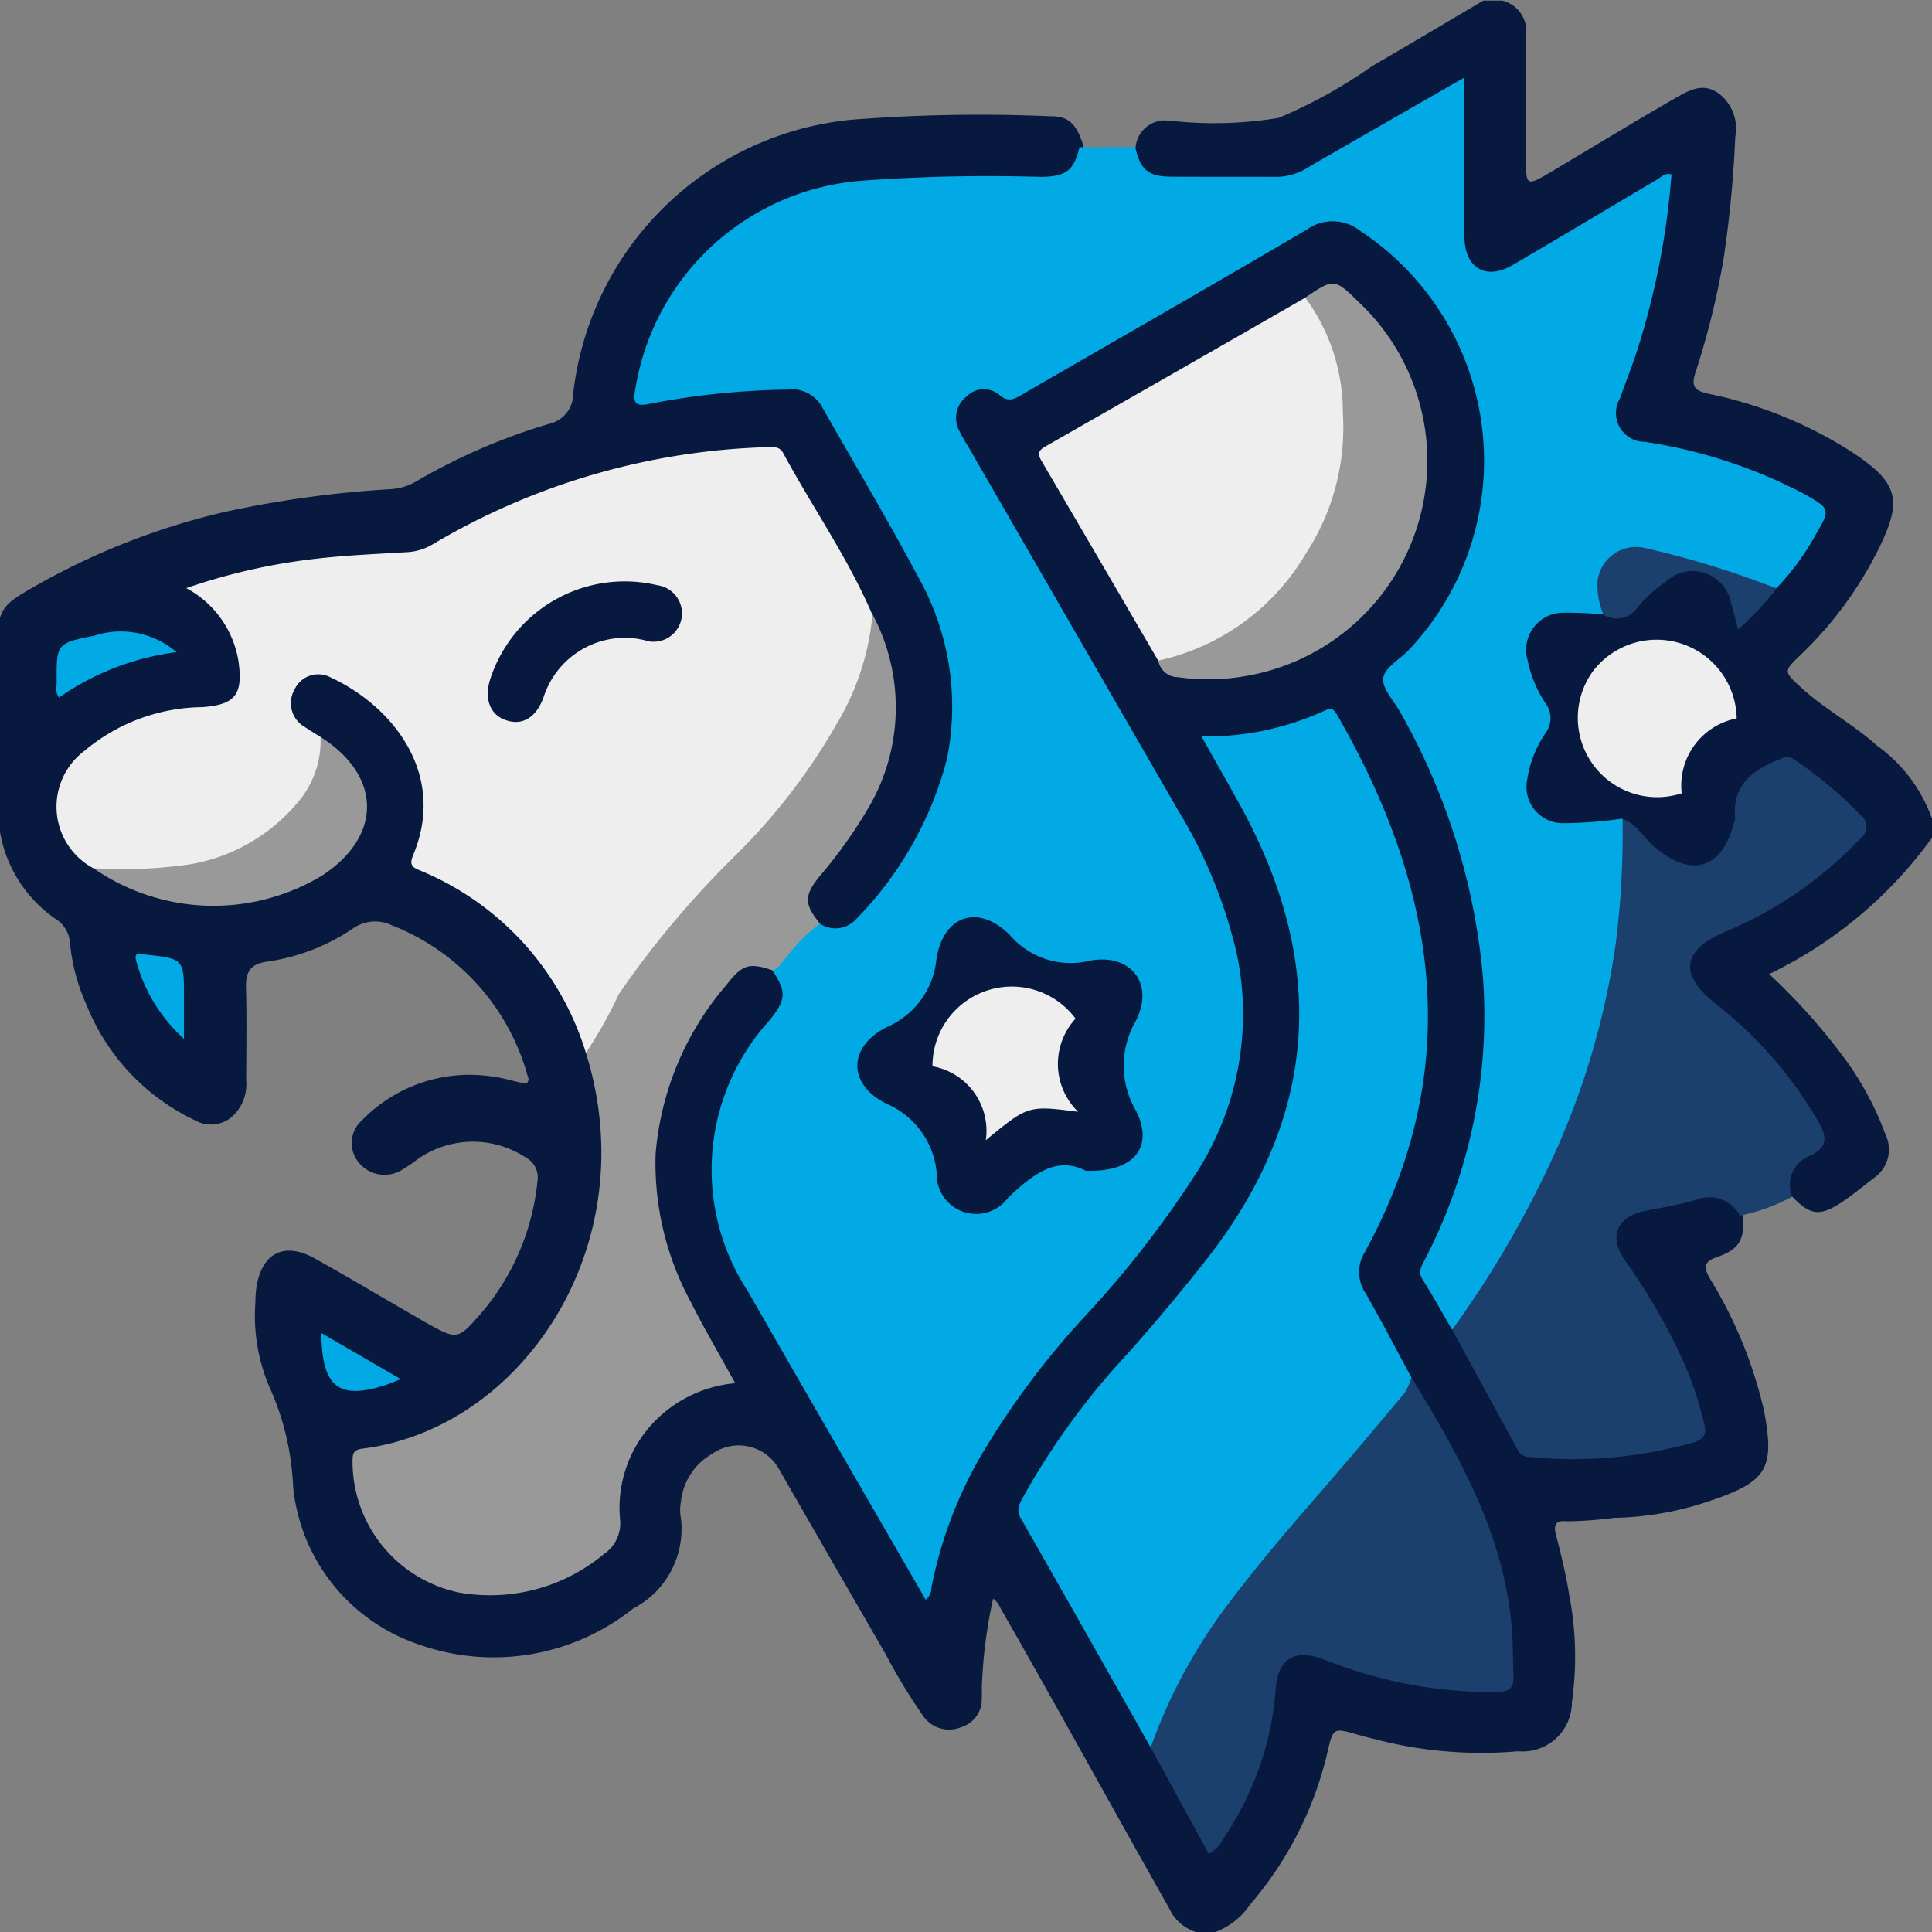 <svg xmlns="http://www.w3.org/2000/svg" width="55.997" height="56" viewBox="0 0 55.997 56">
  <rect x="0" y="0" width="55.997" height="56" fill="#808080" stroke="none"/>
  <g id="Grupo_8043" data-name="Grupo 8043" transform="translate(-348.097 -348.073)">
    <path id="Caminho_1966" data-name="Caminho 1966" d="M383.314,423.564h-.547a1.274,1.274,0,0,1-.785-.695c-1.644-2.9-3.243-5.825-4.9-8.718a.556.556,0,0,0-.2-.25,13.739,13.739,0,0,0-.317,2.349c-.022.18,0,.364-.013.546a.838.838,0,0,1-.6.829.912.912,0,0,1-1.08-.3,16.746,16.746,0,0,1-1.107-1.82q-1.546-2.673-3.084-5.35a1.336,1.336,0,0,0-1.944-.452,1.8,1.8,0,0,0-.9,1.362,1.386,1.386,0,0,0-.022.381,2.6,2.6,0,0,1-1.369,2.741,6.488,6.488,0,0,1-6.253,1.025,5.379,5.379,0,0,1-3.6-4.555,7.8,7.8,0,0,0-.618-2.736,5.265,5.265,0,0,1-.476-2.611,3.431,3.431,0,0,1,.03-.436c.157-1,.811-1.326,1.692-.835.987.55,1.955,1.131,2.935,1.693.095.054.188.112.283.165.9.5.915.515,1.585-.249a6.951,6.951,0,0,0,1.652-3.859.656.656,0,0,0-.349-.682,2.792,2.792,0,0,0-3.141.065,3.866,3.866,0,0,1-.451.307.962.962,0,0,1-1.236-.215.883.883,0,0,1,.1-1.239,4.344,4.344,0,0,1,3.687-1.27c.361.035.709.154,1.051.219a.146.146,0,0,0,.06-.2,6.561,6.561,0,0,0-3.946-4.392,1.115,1.115,0,0,0-1.133.1,5.935,5.935,0,0,1-2.48.954c-.495.069-.624.311-.611.77.024.892.008,1.786.006,2.678a1.266,1.266,0,0,1-.362,1,.929.929,0,0,1-1.111.156,6.279,6.279,0,0,1-3.151-3.339,5.7,5.7,0,0,1-.482-1.788.9.9,0,0,0-.383-.691,3.841,3.841,0,0,1-1.653-2.587V385.5c.1-.418.444-.6.769-.8a20.435,20.435,0,0,1,5.758-2.3,31.151,31.151,0,0,1,4.8-.658,1.654,1.654,0,0,0,.726-.215A17.382,17.382,0,0,1,364,379.853a.894.894,0,0,0,.711-.881,8.99,8.99,0,0,1,8.067-7.938,47.644,47.644,0,0,1,5.781-.1c.532-.005.758.253.946.884-.1.727-.415,1.014-1.215,1.03-1.33.027-2.661-.02-3.99.015a8.156,8.156,0,0,0-5.484,1.977,6.7,6.7,0,0,0-2.12,3.916c-.059.334.086.378.362.324,1.092-.214,2.2-.253,3.307-.376a1.7,1.7,0,0,1,1.9.932c.824,1.563,1.815,3.034,2.6,4.619a7.735,7.735,0,0,1-.5,8.329,12.182,12.182,0,0,1-1.227,1.6,1,1,0,0,1-1.325.259c-.529-.538-.573-.895-.145-1.48a20.42,20.42,0,0,0,1.478-2.092,5.744,5.744,0,0,0,.121-5.446c-.681-1.5-1.6-2.864-2.382-4.3a.731.731,0,0,0-.752-.414,19.215,19.215,0,0,0-9.15,2.617,5.159,5.159,0,0,1-2.433.451,21.159,21.159,0,0,0-4.454.795.152.152,0,0,0-.126.12c.035.181.234.235.356.359a3.1,3.1,0,0,1,.878,2.067.963.963,0,0,1-.953,1.045,10.211,10.211,0,0,0-2.091.389,4.048,4.048,0,0,0-1.373.771,1.921,1.921,0,0,0,.1,3.3,5.719,5.719,0,0,0,5.045.805,4.178,4.178,0,0,0,1.961-1.031,1.9,1.9,0,0,0-.062-2.964,2.932,2.932,0,0,0-.51-.41c-.142-.082-.283-.166-.417-.26a.892.892,0,0,1-.4-1.213.938.938,0,0,1,1.3-.451,4.491,4.491,0,0,1,1.692,1.261,3.769,3.769,0,0,1,.817,3.763c-.1.325-.014.491.294.638a8.681,8.681,0,0,1,4.6,5.272,9.309,9.309,0,0,1-1.225,8.244,7.924,7.924,0,0,1-4.9,3.322c-.671.156-.672.148-.565.833A3.726,3.726,0,0,0,362.9,413.6a5.09,5.09,0,0,0,2.528-1.082,1.167,1.167,0,0,0,.46-1,3.789,3.789,0,0,1,2.922-3.913c.357-.076.279-.228.15-.453a17.839,17.839,0,0,1-1.627-3.334c-.993-3.074-.075-5.693,1.911-8.054.338-.4.7-.424,1.287-.173a1.115,1.115,0,0,1,.067,1.533c-.162.22-.328.437-.487.659a6.157,6.157,0,0,0-.26,7.043c.832,1.517,1.719,3,2.58,4.505.662,1.154,1.346,2.294,1.993,3.456.14.251.289.5.5.812a17.871,17.871,0,0,1,.8-2.548,18.981,18.981,0,0,1,2.965-4.566c1.14-1.348,2.331-2.651,3.373-4.085a8.866,8.866,0,0,0,.993-9.436c-.851-1.9-1.99-3.643-3.017-5.446-1.361-2.391-2.755-4.763-4.117-7.152a1.006,1.006,0,0,1,0-1.263.787.787,0,0,1,1.016-.29.959.959,0,0,0,1.021-.1c2.634-1.558,5.307-3.051,7.942-4.608a1.41,1.41,0,0,1,1.712.047,7.979,7.979,0,0,1,3.612,6.687,7.709,7.709,0,0,1-2.389,5.84c-.546.545-.542.549-.145,1.255a18.962,18.962,0,0,1,2.434,7.087,14.988,14.988,0,0,1-1.355,8.566,1.37,1.37,0,0,0,.054,1.651c.188.238.288.547.468.8.562,1.063,1.16,2.107,1.743,3.158a.774.774,0,0,0,.635.439,11.89,11.89,0,0,0,4.008-.275c.677-.143.733-.28.544-.956a12.582,12.582,0,0,0-1.653-3.5,9.91,9.91,0,0,1-.616-.968.92.92,0,0,1,.554-1.359,16.794,16.794,0,0,1,2.083-.447.913.913,0,0,1,1.015.655c.075.677-.085.99-.73,1.21-.411.14-.4.306-.214.633a12.721,12.721,0,0,1,1.566,3.828c.309,1.642.1,2.034-1.464,2.574a9.133,9.133,0,0,1-2.892.528,11.381,11.381,0,0,1-1.36.1c-.308-.034-.393.092-.317.382.152.582.293,1.166.388,1.761a9.412,9.412,0,0,1,.076,3.1,1.43,1.43,0,0,1-1.564,1.422,12.231,12.231,0,0,1-3.8-.265c-.283-.071-.567-.137-.847-.217-.7-.2-.707-.2-.867.481a10.4,10.4,0,0,1-2.25,4.444A2.1,2.1,0,0,1,383.314,423.564Z" transform="translate(0 -19.491)" fill="#08193f"/>
    <path id="Caminho_1967" data-name="Caminho 1967" d="M596.323,372.354a12.455,12.455,0,0,1-4.72,3.951,17.572,17.572,0,0,1,2.319,2.628,8.984,8.984,0,0,1,1.052,2.02,1,1,0,0,1-.329,1.259c-.317.242-.624.5-.957.719-.625.408-.9.363-1.419-.179a.732.732,0,0,1,.255-1.147c.685-.439.609-.547.206-1.229a13.047,13.047,0,0,0-2.684-3.067c-.136-.12-.285-.226-.415-.353a1,1,0,0,1,.292-1.818,16.546,16.546,0,0,0,3.609-2.233c.9-.749.9-1.023-.025-1.75a6.19,6.19,0,0,1-.592-.481,1.065,1.065,0,0,0-1.581-.117.956.956,0,0,0-.482.673,5.929,5.929,0,0,1-.2.961,1.291,1.291,0,0,1-2.133.756,3.714,3.714,0,0,1-.824-.71c-.114-.143-.23-.289-.445-.267a8.955,8.955,0,0,1-1.574.1,1.185,1.185,0,0,1-1.2-1.315,2.223,2.223,0,0,1,.377-1.234,1.067,1.067,0,0,0,0-1.308,2.6,2.6,0,0,1-.3-.641,1.36,1.36,0,0,1,1.49-1.9c.235.015.465.08.7.1a.9.9,0,0,0,1.062-.326,3.067,3.067,0,0,1,.839-.692,1.252,1.252,0,0,1,1.963.725,1.6,1.6,0,0,1,.146.7c.2-.419.72-.693,1.006-1.156a10.573,10.573,0,0,0,1.126-1.608c.206-.4.105-.623-.269-.837a13.7,13.7,0,0,0-4.112-1.426c-.178-.037-.359-.058-.536-.1a1,1,0,0,1-.791-1.517,22.142,22.142,0,0,0,1.373-5.609c.016-.151.145-.35-.031-.449-.155-.087-.3.081-.44.159-1.251.71-2.472,1.472-3.709,2.209a1.181,1.181,0,0,1-1.087.182,1.053,1.053,0,0,1-.661-1.091c-.005-1.22,0-2.441,0-3.661,0-.633-.041-.658-.593-.343-1.218.7-2.425,1.409-3.645,2.1a2.5,2.5,0,0,1-1.3.348c-.929-.013-1.858.016-2.786-.013-.625-.019-1.012-.281-1.116-.7a.36.36,0,0,1,.057-.311.852.852,0,0,1,1-.779c.018,0,.036,0,.055,0a11.429,11.429,0,0,0,3.092-.087,14.294,14.294,0,0,0,2.708-1.5c1.078-.628,2.15-1.265,3.225-1.9h.547a.916.916,0,0,1,.689,1.032c0,1.2,0,2.4,0,3.606,0,.719.03.738.67.36,1.238-.733,2.463-1.487,3.71-2.2.393-.227.784-.42,1.216-.1a1.278,1.278,0,0,1,.47,1.253,33.957,33.957,0,0,1-.329,3.473,22.736,22.736,0,0,1-.819,3.339c-.15.45-.01.547.386.636a12.244,12.244,0,0,1,4.173,1.706c1.307.872,1.447,1.36.751,2.773a11.044,11.044,0,0,1-2.289,3.107c-.479.459-.462.465.029.919.684.634,1.519,1.068,2.209,1.692a4.411,4.411,0,0,1,1.6,2.145Z" transform="translate(-192.229)" fill="#08193f"/>
    <path id="Caminho_1968" data-name="Caminho 1968" d="M488.663,365.5c.146.661.373.856,1.045.86,1.02.007,2.041,0,3.061.006a1.763,1.763,0,0,0,.922-.287c1.475-.854,2.954-1.7,4.513-2.594v4.042c0,.2,0,.4,0,.6.021.891.63,1.243,1.4.792,1.4-.818,2.784-1.651,4.178-2.473.119-.07.219-.2.424-.155a22.357,22.357,0,0,1-.931,4.9c-.165.538-.371,1.063-.562,1.592a.836.836,0,0,0,.723,1.263,14.577,14.577,0,0,1,4.64,1.522c.739.424.737.433.3,1.185a7.226,7.226,0,0,1-1.129,1.533,5.073,5.073,0,0,1-1.715-.455c-.662-.2-1.326-.385-2-.533a.968.968,0,0,0-1.283,1.163.975.975,0,0,1-.017.588,11.055,11.055,0,0,0-1.193-.051,1.076,1.076,0,0,0-1,1.391,3.476,3.476,0,0,0,.524,1.246.721.721,0,0,1-.005.847,3.273,3.273,0,0,0-.536,1.355,1.054,1.054,0,0,0,1.029,1.261,12.2,12.2,0,0,0,1.732-.133,4.985,4.985,0,0,1,.109,2.259,22.835,22.835,0,0,1-2.724,9.09,25.543,25.543,0,0,1-1.857,3.023c-.126.173-.232.377-.468.436-.283-.485-.555-.977-.853-1.452-.136-.216-.038-.37.053-.548a15.344,15.344,0,0,0,1.7-8.179,18.906,18.906,0,0,0-2.392-7.7c-.181-.336-.539-.692-.5-1s.482-.544.742-.818a7.98,7.98,0,0,0-1.4-12.138,1.288,1.288,0,0,0-1.548-.051c-2.742,1.617-5.507,3.192-8.261,4.788-.228.132-.4.235-.66.009a.7.7,0,0,0-.951.048.786.786,0,0,0-.213.988,4.415,4.415,0,0,0,.269.474q3.04,5.27,6.082,10.54a14.011,14.011,0,0,1,1.7,4.174,8.521,8.521,0,0,1-1.151,6.288,29.446,29.446,0,0,1-3.281,4.221,23.7,23.7,0,0,0-3.049,4.119,12.418,12.418,0,0,0-1.375,3.718.448.448,0,0,1-.165.353q-1.748-3.027-3.492-6.047-.832-1.442-1.658-2.886a6.431,6.431,0,0,1,.618-7.857c.5-.611.494-.844.084-1.455a4.962,4.962,0,0,1,1.065-1.313.255.255,0,0,1,.3-.048.811.811,0,0,0,1.054-.109,10.366,10.366,0,0,0,2.641-4.641,7.657,7.657,0,0,0-.853-5.331c-.879-1.652-1.842-3.26-2.765-4.889a1,1,0,0,0-1.012-.5,22.692,22.692,0,0,0-3.96.407c-.435.094-.522,0-.435-.441a7.2,7.2,0,0,1,6.526-6.017,49.579,49.579,0,0,1,5.239-.113c.721-.017.936-.177,1.106-.862Z" transform="translate(-107.662 -13.166)" fill="#01aae5"/>
    <path id="Caminho_1969" data-name="Caminho 1969" d="M374.673,454.446a8.344,8.344,0,0,0-4.835-5.295c-.253-.1-.263-.209-.165-.445.962-2.321-.567-4.292-2.409-5.145a.757.757,0,0,0-1.031.351.793.793,0,0,0,.292,1.091c.148.1.305.195.459.291a.739.739,0,0,1,.07.724,3.583,3.583,0,0,1-1.7,2.247,6.305,6.305,0,0,1-4.953.835,2.024,2.024,0,0,1-.257-3.407,5.39,5.39,0,0,1,3.411-1.264c.963-.07,1.188-.372,1.049-1.338a2.929,2.929,0,0,0-1.512-2.112,17.492,17.492,0,0,1,3.763-.852c.866-.1,1.741-.137,2.613-.189a1.6,1.6,0,0,0,.768-.23,20.146,20.146,0,0,1,9.743-2.816c.175-.008.32,0,.415.173.843,1.566,1.874,3.029,2.578,4.673a3.512,3.512,0,0,1-.494,2.349,15.316,15.316,0,0,1-3.258,4.608,28.664,28.664,0,0,0-3.292,3.851,12.27,12.27,0,0,0-.8,1.427C375.034,454.176,374.984,454.444,374.673,454.446Z" transform="translate(-9.596 -75.86)" fill="#eee"/>
    <path id="Caminho_1970" data-name="Caminho 1970" d="M554.257,519.042c-1.253-2.215-2.5-4.432-3.765-6.641-.154-.27-.014-.454.091-.654a21.2,21.2,0,0,1,3.025-4.134q1.143-1.288,2.211-2.64c3.317-4.183,3.583-8.6,1.034-13.232-.356-.647-.724-1.288-1.124-2a8.2,8.2,0,0,0,3.6-.76c.222-.106.288.056.37.2,2.887,5.043,3.676,10.191.761,15.517a1.091,1.091,0,0,0,.024,1.177c.46.8.887,1.627,1.327,2.441.134.292-.063.48-.219.675-1.022,1.275-2.109,2.495-3.179,3.729a28.045,28.045,0,0,0-3.148,4.3,10.3,10.3,0,0,0-.66,1.552C554.54,518.756,554.559,519.027,554.257,519.042Z" transform="translate(-172.81 -120.324)" fill="#01aae5"/>
    <path id="Caminho_1971" data-name="Caminho 1971" d="M424.8,482.827a12.842,12.842,0,0,0,.952-1.7,27.4,27.4,0,0,1,3.4-4.038,17.634,17.634,0,0,0,2.913-3.788,7.472,7.472,0,0,0,1.039-3.182,5.739,5.739,0,0,1-.1,5.582,13.663,13.663,0,0,1-1.423,2c-.464.57-.462.818,0,1.382a5.042,5.042,0,0,0-.98.987c-.121.133-.208.295-.381.373-.692-.235-.885-.179-1.348.417a8.572,8.572,0,0,0-2.054,4.9,8.43,8.43,0,0,0,1,4.254c.4.793.85,1.561,1.306,2.391a3.742,3.742,0,0,0-2.4,1.175,3.6,3.6,0,0,0-.937,2.764,1.074,1.074,0,0,1-.472,1.017,5.151,5.151,0,0,1-4.192,1.112,3.878,3.878,0,0,1-3.089-3.794c0-.2.007-.342.27-.374,4.624-.571,8.191-5.836,6.526-11.37A.81.81,0,0,1,424.8,482.827Z" transform="translate(-59.719 -104.242)" fill="#999"/>
    <path id="Caminho_1972" data-name="Caminho 1972" d="M636.607,515.09a29.757,29.757,0,0,0,2.867-4.883,22.458,22.458,0,0,0,1.87-6.287,25,25,0,0,0,.2-3.638c.429.159.632.574.963.847,1.052.866,1.919.6,2.261-.714a.508.508,0,0,0,.039-.158c-.087-.949.5-1.381,1.269-1.691.161-.065.275-.12.438-.006a11.82,11.82,0,0,1,1.925,1.606.419.419,0,0,1,0,.682,11.363,11.363,0,0,1-3.928,2.71c-1.229.526-1.353,1.233-.268,2.081a11.935,11.935,0,0,1,2.967,3.4c.264.451.3.766-.246,1.015a.892.892,0,0,0-.5,1.177,5.393,5.393,0,0,1-1.52.552.994.994,0,0,0-1.254-.46c-.485.145-.991.223-1.49.323-.823.165-1.068.741-.584,1.437a17.5,17.5,0,0,1,1.733,3.018,10.767,10.767,0,0,1,.56,1.7c.076.309.017.452-.3.553a12.855,12.855,0,0,1-4.8.421.332.332,0,0,1-.3-.2Q637.555,516.835,636.607,515.09Z" transform="translate(-246.42 -128.476)" fill="#1b406d"/>
    <path id="Caminho_1973" data-name="Caminho 1973" d="M576.7,632.43a15.5,15.5,0,0,1,2.044-3.882c.872-1.185,1.82-2.305,2.786-3.412.858-.984,1.7-1.985,2.535-2.987a1.719,1.719,0,0,0,.193-.444c1.343,2.21,2.628,4.441,2.893,7.093.053.528.047,1.053.063,1.58.011.338-.129.429-.446.446a12.965,12.965,0,0,1-4.8-.848c-.1-.034-.2-.078-.306-.114-.809-.284-1.271.015-1.337.856a8.85,8.85,0,0,1-1.5,4.326,1.121,1.121,0,0,1-.438.477Z" transform="translate(-195.252 -233.711)" fill="#1b406d"/>
    <path id="Caminho_1974" data-name="Caminho 1974" d="M558,417.734q-1.689-2.9-3.382-5.789c-.123-.208-.083-.306.118-.42q3.766-2.147,7.525-4.307c.339-.021.412.265.509.481a7.156,7.156,0,0,1-.79,7.617,6.8,6.8,0,0,1-3.306,2.393C558.461,417.787,558.233,417.905,558,417.734Z" transform="translate(-176.335 -50.515)" fill="#eee"/>
    <path id="Caminho_1975" data-name="Caminho 1975" d="M578.209,415.368a6.584,6.584,0,0,0,4.276-3.1,6.67,6.67,0,0,0,1.074-4.083,5.6,5.6,0,0,0-1.09-3.337c.819-.549.839-.569,1.536.115a6.325,6.325,0,0,1-3.271,10.855,6.237,6.237,0,0,1-1.957.031A.581.581,0,0,1,578.209,415.368Z" transform="translate(-196.541 -48.149)" fill="#999"/>
    <path id="Caminho_1976" data-name="Caminho 1976" d="M366.668,498.3a13.513,13.513,0,0,0,2.79-.112,5.212,5.212,0,0,0,3.23-1.917,2.733,2.733,0,0,0,.561-1.776c1.776,1.124,1.8,2.869.048,4.016A6.1,6.1,0,0,1,366.668,498.3Z" transform="translate(-15.862 -125.062)" fill="#999"/>
    <path id="Caminho_1977" data-name="Caminho 1977" d="M362.772,474.238a7.631,7.631,0,0,0-3.405,1.315c-.119-.158-.067-.305-.068-.439-.008-1.115-.01-1.137,1.086-1.352A2.473,2.473,0,0,1,362.772,474.238Z" transform="translate(-9.559 -107.263)" fill="#01aae5"/>
    <path id="Caminho_1978" data-name="Caminho 1978" d="M376.443,539.981a4.659,4.659,0,0,1-1.386-2.261c-.044-.15-.006-.255.187-.194a.275.275,0,0,0,.053.01c1.146.122,1.146.122,1.146,1.266Z" transform="translate(-23.013 -161.799)" fill="#01aae5"/>
    <path id="Caminho_1979" data-name="Caminho 1979" d="M411.943,612.911l2.3,1.335c-.184.074-.3.126-.414.165C412.449,614.863,411.956,614.49,411.943,612.911Z" transform="translate(-54.532 -226.201)" fill="#01aae5"/>
    <path id="Caminho_1980" data-name="Caminho 1980" d="M668.708,478.119a1.985,1.985,0,0,0-1.594,2.171,2.3,2.3,0,0,1-2.577-3.532,2.321,2.321,0,0,1,4.171,1.361Z" transform="translate(-270.275 -109.224)" fill="#eee"/>
    <path id="Caminho_1981" data-name="Caminho 1981" d="M665.65,458.725a2.166,2.166,0,0,1-.171-1,1.126,1.126,0,0,1,1.406-.927,26.52,26.52,0,0,1,3.778,1.165,8.2,8.2,0,0,1-1.115,1.189c-.072-.278-.12-.513-.194-.739a1.138,1.138,0,0,0-1.909-.639,4.018,4.018,0,0,0-.8.726A.729.729,0,0,1,665.65,458.725Z" transform="translate(-271.077 -92.834)" fill="#1b406d"/>
    <path id="Caminho_1982" data-name="Caminho 1982" d="M525.051,537.648c-.864-.438-1.527.1-2.25.774a1.145,1.145,0,0,1-2.074-.709,2.413,2.413,0,0,0-1.465-2.013c-1.121-.563-1.111-1.643.019-2.217a2.388,2.388,0,0,0,1.438-1.971c.205-1.278,1.222-1.611,2.134-.69a2.317,2.317,0,0,0,2.325.734c1.185-.213,1.864.675,1.322,1.745a2.577,2.577,0,0,0,0,2.6C527.039,536.968,526.437,537.694,525.051,537.648Z" transform="translate(-145.481 -155.641)" fill="#08193f"/>
    <path id="Caminho_1983" data-name="Caminho 1983" d="M449.682,465.275a2.4,2.4,0,0,0-1.033-.08,2.483,2.483,0,0,0-2.019,1.7c-.216.6-.628.837-1.115.655-.444-.165-.609-.619-.429-1.186a4.1,4.1,0,0,1,4.844-2.717.823.823,0,1,1-.248,1.627Z" transform="translate(-82.779 -98.612)" fill="#08193f"/>
    <path id="Caminho_1984" data-name="Caminho 1984" d="M537.574,548.426c-1.449-.186-1.449-.186-2.675.823a1.9,1.9,0,0,0-1.546-2.142,2.3,2.3,0,0,1,4.147-1.381A1.938,1.938,0,0,0,537.574,548.426Z" transform="translate(-158.229 -168.129)" fill="#eee"/>
  </g>
</svg>
